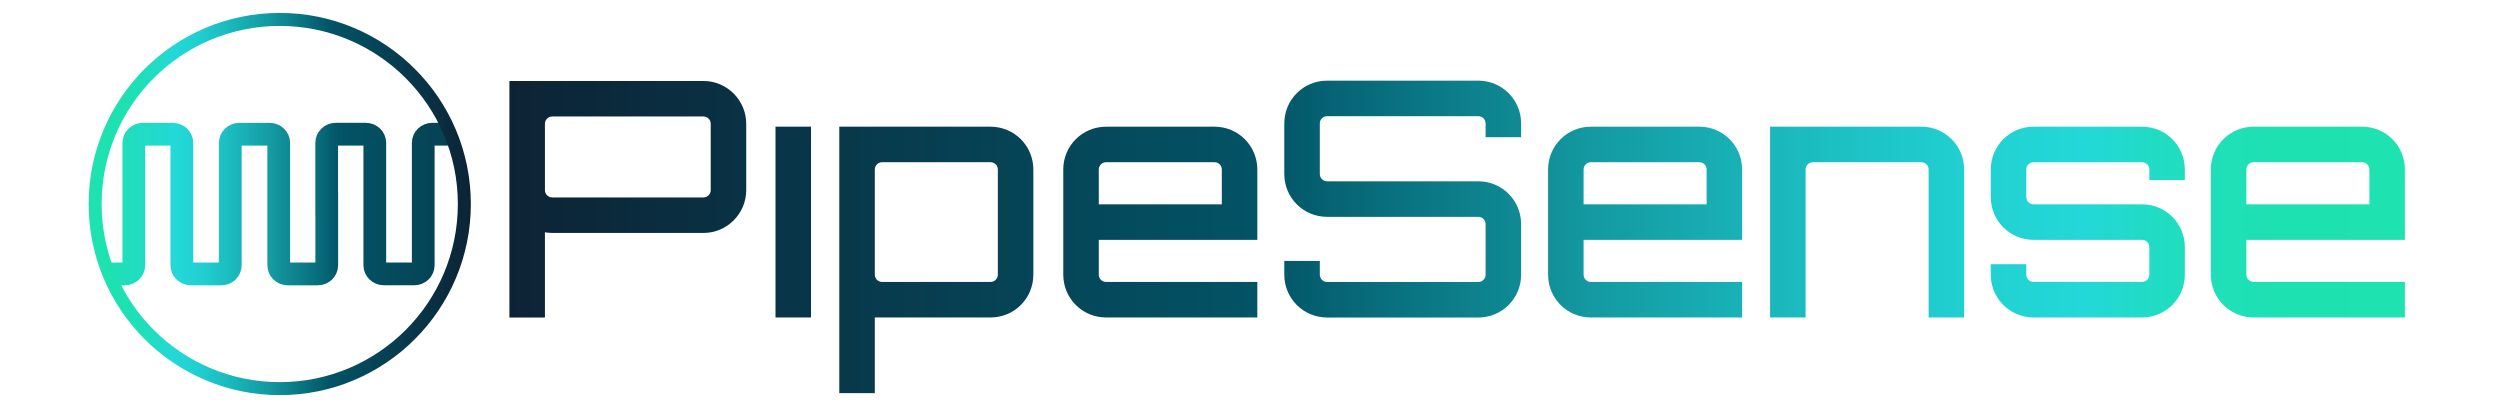 <?xml version="1.0" encoding="UTF-8"?>
<svg id="Layer_1" data-name="Layer 1" xmlns="http://www.w3.org/2000/svg" xmlns:xlink="http://www.w3.org/1999/xlink" viewBox="0 0 769.37 126.96">
  <defs>
    <style>
      .cls-1 {
        fill: url(#linear-gradient);
        stroke-width: 0px;
      }

      .cls-2 {
        stroke: url(#linear-gradient-4);
      }

      .cls-2, .cls-3, .cls-4 {
        fill: none;
        stroke-miterlimit: 10;
      }

      .cls-3 {
        stroke: url(#linear-gradient-2);
        stroke-width: 4px;
      }

      .cls-5 {
        clip-path: url(#clippath);
      }

      .cls-4 {
        stroke: url(#linear-gradient-3);
        stroke-width: 7px;
      }
    </style>
    <linearGradient id="linear-gradient" x1="156.77" y1="72.9" x2="740.09" y2="72.9" gradientUnits="userSpaceOnUse">
      <stop offset="0" stop-color="#0c2335"/>
      <stop offset=".4" stop-color="#025466"/>
      <stop offset=".45" stop-color="#076a79"/>
      <stop offset=".57" stop-color="#1399a1"/>
      <stop offset=".68" stop-color="#1bbbbf"/>
      <stop offset=".77" stop-color="#21d0d1"/>
      <stop offset=".83" stop-color="#23d8d8"/>
      <stop offset=".86" stop-color="#21dbc9"/>
      <stop offset=".89" stop-color="#1fdfba"/>
      <stop offset=".94" stop-color="#1ee1b1"/>
      <stop offset="1" stop-color="#1ee2af"/>
    </linearGradient>
    <linearGradient id="linear-gradient-2" x1="27.28" y1="62.79" x2="144.9" y2="62.79" gradientUnits="userSpaceOnUse">
      <stop offset="0" stop-color="#1ee2af"/>
      <stop offset=".09" stop-color="#1ee1b1"/>
      <stop offset=".14" stop-color="#1fdfba"/>
      <stop offset=".19" stop-color="#21dbc9"/>
      <stop offset=".22" stop-color="#23d8d8"/>
      <stop offset=".28" stop-color="#21d0d1"/>
      <stop offset=".36" stop-color="#1bbbbf"/>
      <stop offset=".47" stop-color="#1399a1"/>
      <stop offset=".58" stop-color="#076a79"/>
      <stop offset=".63" stop-color="#025466"/>
      <stop offset="1" stop-color="#0c2335"/>
    </linearGradient>
    <clipPath id="clippath">
      <circle class="cls-3" cx="86.09" cy="62.79" r="56.81"/>
    </clipPath>
    <linearGradient id="linear-gradient-3" x1="8.03" y1="62.79" x2="193.13" y2="62.79" gradientUnits="userSpaceOnUse">
      <stop offset="0" stop-color="#1ee2af"/>
      <stop offset=".1" stop-color="#1ee1b1"/>
      <stop offset=".16" stop-color="#1fdfba"/>
      <stop offset=".21" stop-color="#21dbc9"/>
      <stop offset=".25" stop-color="#23d8d8"/>
      <stop offset=".29" stop-color="#21d0d1"/>
      <stop offset=".34" stop-color="#1bbbbf"/>
      <stop offset=".41" stop-color="#1399a1"/>
      <stop offset=".49" stop-color="#076a79"/>
      <stop offset=".52" stop-color="#025466"/>
      <stop offset="1" stop-color="#0c2335"/>
    </linearGradient>
    <linearGradient id="linear-gradient-4" x1="4761.23" y1="-2911.15" x2="4875.85" y2="-2911.15" gradientTransform="translate(2997.44 4881.33) rotate(-90)" xlink:href="#linear-gradient-2"/>
  </defs>
  <path class="cls-1" d="m216.49,24.92c7.29,0,13.16,5.97,13.16,13.16v20.45c0,7.19-5.87,13.16-13.16,13.16h-46.56c-.81,0-1.52-.1-2.23-.2v26.22h-10.93V24.92h59.72Zm2.23,13.16c0-1.21-1.01-2.23-2.23-2.23h-46.56c-1.21,0-2.23,1.01-2.23,2.23v20.45c0,1.21,1.01,2.23,2.23,2.23h46.56c1.21,0,2.23-1.01,2.23-2.23v-20.45Zm19.94.91h10.93v58.71h-10.93v-58.71Zm79.35,13.16v32.39c0,7.29-5.87,13.16-13.16,13.16h-35.63v23.28h-10.93V38.99h46.56c7.29,0,13.16,5.87,13.16,13.16Zm-10.93,0c0-1.21-1.01-2.23-2.23-2.23h-33.4c-1.21,0-2.23,1.01-2.23,2.23v32.39c0,1.21,1.01,2.23,2.23,2.23h33.4c1.21,0,2.23-1.01,2.23-2.23v-32.39Zm79.86,0v21.66h-48.79v10.73c0,1.21,1.01,2.23,2.23,2.23h46.56v10.93h-46.56c-7.29,0-13.16-5.87-13.16-13.16v-32.39c0-7.29,5.87-13.16,13.16-13.16h33.4c7.29,0,13.16,5.87,13.16,13.16Zm-10.93,10.73v-10.73c0-1.21-1.01-2.23-2.23-2.23h-33.4c-1.21,0-2.23,1.01-2.23,2.23v10.73h37.85Zm92.11-20.65h-10.93v-4.25c0-1.21-1.01-2.23-2.23-2.23h-46.56c-1.21,0-2.23,1.01-2.23,2.23v15.59c0,1.21,1.01,2.23,2.23,2.23h46.56c7.29,0,13.16,5.87,13.16,13.16v15.59c0,7.29-5.87,13.16-13.16,13.16h-46.56c-7.29,0-13.16-5.87-13.16-13.16v-4.25h10.93v4.25c0,1.21,1.01,2.23,2.23,2.23h46.56c1.21,0,2.23-1.01,2.23-2.23v-15.59c0-1.21-1.01-2.23-2.23-2.23h-46.56c-7.29,0-13.16-5.87-13.16-13.16v-15.59c0-7.29,5.87-13.16,13.16-13.16h46.56c7.29,0,13.16,5.87,13.16,13.16v4.25Zm68.02,9.92v21.66h-48.79v10.73c0,1.21,1.01,2.23,2.23,2.23h46.56v10.93h-46.56c-7.29,0-13.16-5.87-13.16-13.16v-32.39c0-7.29,5.87-13.16,13.16-13.16h33.4c7.29,0,13.16,5.87,13.16,13.16Zm-10.93,10.73v-10.73c0-1.21-1.01-2.23-2.23-2.23h-33.4c-1.21,0-2.23,1.01-2.23,2.23v10.73h37.85Zm79.25-10.73v45.55h-10.93v-45.55c0-1.21-1.01-2.23-2.23-2.23h-33.4c-1.21,0-2.23,1.01-2.23,2.23v45.55h-10.93v-58.71h46.56c7.29,0,13.16,5.87,13.16,13.16Zm67.92,3.24h-10.93v-3.24c0-1.21-1.01-2.23-2.23-2.23h-33.4c-1.21,0-2.23,1.01-2.23,2.23v8.5c0,1.21,1.01,2.23,2.23,2.23h33.4c7.29,0,13.16,5.87,13.16,13.16v8.5c0,7.29-5.87,13.16-13.16,13.16h-33.4c-7.29,0-13.16-5.87-13.16-13.16v-3.24h10.93v3.24c0,1.21,1.01,2.23,2.23,2.23h33.4c1.21,0,2.23-1.01,2.23-2.23v-8.5c0-1.21-1.01-2.23-2.23-2.23h-33.4c-7.29,0-13.16-5.87-13.16-13.16v-8.5c0-7.29,5.87-13.16,13.16-13.16h33.4c7.29,0,13.16,5.87,13.16,13.16v3.24Zm67.72-3.24v21.66h-48.79v10.73c0,1.21,1.01,2.23,2.23,2.23h46.56v10.93h-46.56c-7.29,0-13.16-5.87-13.16-13.16v-32.39c0-7.29,5.87-13.16,13.16-13.16h33.4c7.29,0,13.16,5.87,13.16,13.16Zm-10.93,10.73v-10.73c0-1.21-1.01-2.23-2.23-2.23h-33.4c-1.21,0-2.23,1.01-2.23,2.23v10.73h37.86Z"/>
  <g>
    <g class="cls-5">
      <path class="cls-4" d="m189.63,62.79v18.83c0,1.48-1.24,2.67-2.77,2.67h-9.24c-1.53,0-2.77-1.2-2.77-2.67v-37.65c0-1.48-1.24-2.67-2.77-2.67h-9.37c-1.53,0-2.77,1.2-2.77,2.67v37.65c0,1.48-1.24,2.67-2.77,2.67h-9.37c-1.53,0-2.77-1.2-2.77-2.67v-37.65c0-1.48-1.24-2.67-2.77-2.67h-9.24c-1.53,0-2.77,1.2-2.77,2.67v37.65c0,1.48-1.24,2.67-2.77,2.67h-9.37c-1.53,0-2.77-1.2-2.77-2.67v-37.65c0-1.48-1.24-2.67-2.77-2.67h-9.27c-1.53,0-2.77,1.2-2.77,2.67v18.83h.02v18.83c0,1.48-1.24,2.67-2.77,2.67h-9.24c-1.53,0-2.77-1.2-2.77-2.67v-37.65c0-1.48-1.24-2.67-2.77-2.67h-9.37c-1.53,0-2.77,1.2-2.77,2.67v37.65c0,1.48-1.24,2.67-2.77,2.67h-9.37c-1.53,0-2.77-1.2-2.77-2.67v-37.65c0-1.48-1.24-2.67-2.77-2.67h-9.24c-1.53,0-2.77,1.2-2.77,2.67v37.65c0,1.48-1.24,2.67-2.77,2.67h-9.37c-1.53,0-2.77-1.2-2.77-2.67v-37.65c0-1.48-1.24-2.67-2.77-2.67h-9.27c-1.53,0-2.77,1.2-2.77,2.67v18.83"/>
      <circle class="cls-2" cx="86.28" cy="62.79" r="56.81"/>
    </g>
    <circle class="cls-3" cx="86.09" cy="62.79" r="56.81"/>
  </g>
</svg>